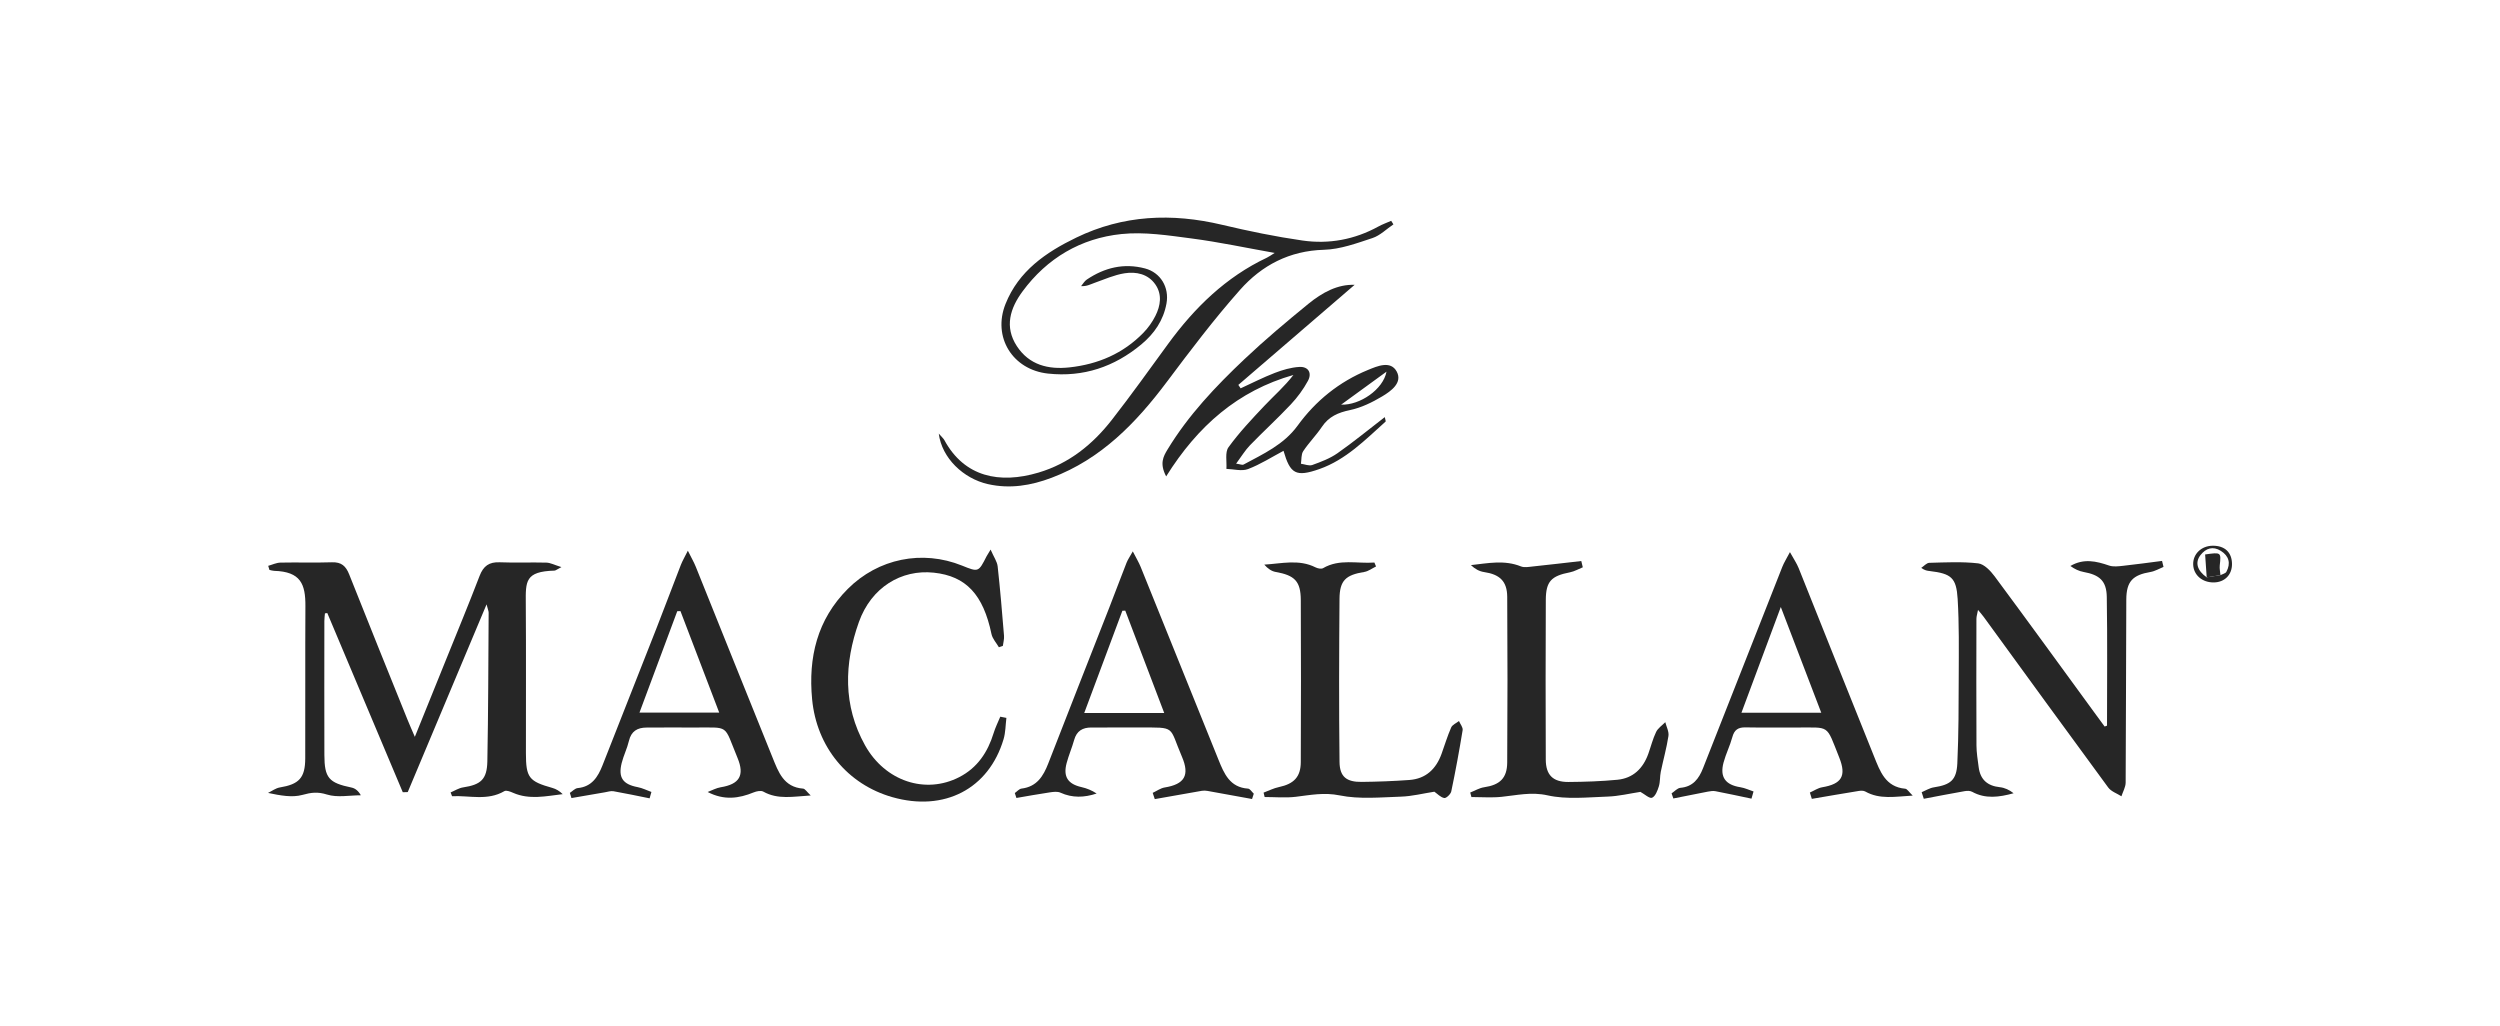 <?xml version="1.0" encoding="utf-8"?>
<!-- Generator: Adobe Illustrator 17.0.0, SVG Export Plug-In . SVG Version: 6.00 Build 0)  -->
<!DOCTYPE svg PUBLIC "-//W3C//DTD SVG 1.1//EN" "http://www.w3.org/Graphics/SVG/1.1/DTD/svg11.dtd">
<svg version="1.1" id="Capa_1" xmlns="http://www.w3.org/2000/svg" xmlns:xlink="http://www.w3.org/1999/xlink" x="0px" y="0px"
	 width="390px" height="160px" viewBox="0 0 390 160" enable-background="new 0 0 390 160" xml:space="preserve">
<g>
	<g>
		<path fill="#262626" d="M41.841,88.269c0.636-0.175,1.269-0.488,1.909-0.502c2.682-0.057,5.369,0.04,8.049-0.05
			c1.464-0.049,2.159,0.589,2.673,1.887c3,7.577,6.063,15.13,9.109,22.689c0.307,0.761,0.643,1.509,1.134,2.655
			c1.686-4.169,3.235-7.993,4.778-11.819c1.785-4.425,3.616-8.833,5.322-13.288c0.593-1.548,1.486-2.193,3.143-2.125
			c2.424,0.1,4.856-0.012,7.282,0.053c0.63,0.017,1.251,0.361,2.341,0.698c-0.752,0.392-0.91,0.544-1.072,0.548
			c-4.599,0.131-4.512,1.656-4.487,5.098c0.056,7.795,0.013,15.59,0.02,23.385c0.003,3.82,0.464,4.394,4.135,5.421
			c0.575,0.161,1.106,0.481,1.605,0.969c-2.619,0.308-5.195,0.909-7.742-0.209c-0.421-0.185-1.053-0.439-1.354-0.263
			c-2.641,1.548-5.439,0.657-8.165,0.793c-0.075-0.196-0.15-0.392-0.224-0.589c0.649-0.271,1.276-0.685,1.95-0.787
			c2.761-0.42,3.726-1.239,3.779-4.08c0.146-7.725,0.151-15.452,0.202-23.178c0.002-0.231-0.112-0.464-0.325-1.294
			c-4.241,10.099-8.269,19.691-12.296,29.284c-0.258,0.008-0.516,0.016-0.774,0.023c-3.926-9.317-7.851-18.635-11.777-27.952
			c-0.122,0.016-0.244,0.033-0.366,0.049c-0.032,0.398-0.091,0.795-0.091,1.193c-0.005,6.964-0.016,13.929,0.003,20.893
			c0.01,3.593,0.695,4.357,4.241,5.089c0.551,0.114,1.046,0.494,1.448,1.204c-1.773,0-3.667,0.39-5.281-0.116
			c-1.443-0.452-2.456-0.327-3.842,0.057c-1.592,0.44-3.399,0.102-5.358-0.309c0.611-0.293,1.195-0.747,1.837-0.853
			c3.002-0.495,3.959-1.488,3.969-4.534c0.026-7.922-0.018-15.843,0.026-23.765c0.019-3.413-0.723-5.377-4.889-5.493
			c-0.242-0.007-0.482-0.095-0.724-0.145C41.965,88.695,41.903,88.482,41.841,88.269z"/>
		<path fill="#262626" d="M328.695,113.202c0-6.695,0.072-13.39-0.037-20.083c-0.041-2.513-1.14-3.441-3.61-3.89
			c-0.726-0.132-1.416-0.459-2.066-0.936c2.074-1.213,4.031-0.754,6.037-0.066c0.665,0.228,1.478,0.115,2.21,0.036
			c2.02-0.218,4.033-0.501,6.049-0.759c0.076,0.312,0.153,0.623,0.229,0.935c-0.674,0.271-1.326,0.671-2.026,0.789
			c-2.783,0.472-3.764,1.468-3.779,4.307c-0.051,9.516-0.037,19.033-0.101,28.549c-0.005,0.714-0.43,1.425-0.659,2.137
			c-0.697-0.448-1.601-0.744-2.059-1.367c-6.504-8.839-12.947-17.723-19.408-26.594c-0.221-0.303-0.472-0.584-0.906-1.116
			c-0.117,0.637-0.247,1.017-0.248,1.397c-0.012,6.579-0.026,13.158,0.007,19.736c0.006,1.142,0.196,2.285,0.346,3.422
			c0.252,1.915,1.366,2.898,3.291,3.102c0.763,0.081,1.498,0.421,2.156,0.946c-2.25,0.617-4.393,0.921-6.473-0.229
			c-0.316-0.174-0.795-0.163-1.173-0.096c-2.126,0.372-4.245,0.788-6.366,1.189c-0.11-0.342-0.219-0.684-0.329-1.027
			c0.63-0.26,1.239-0.656,1.894-0.757c2.605-0.4,3.548-1.114,3.669-3.752c0.21-4.586,0.206-9.184,0.219-13.777
			c0.011-3.956,0.071-7.921-0.169-11.865c-0.203-3.335-1.009-3.947-4.361-4.351c-0.372-0.045-0.745-0.076-1.319-0.492
			c0.419-0.276,0.831-0.779,1.257-0.79c2.543-0.067,5.11-0.204,7.623,0.084c0.93,0.107,1.927,1.159,2.567,2.021
			c5.245,7.071,10.413,14.199,15.604,21.309c0.518,0.71,1.039,1.417,1.559,2.125C328.446,113.293,328.57,113.247,328.695,113.202z"
			/>
		<path fill="#262626" d="M146.447,67.639c0.489,0.563,0.735,0.762,0.874,1.018c3.125,5.76,8.601,6.87,14.671,5.071
			c4.789-1.419,8.468-4.4,11.464-8.24c3.021-3.872,5.875-7.876,8.773-11.844c4.126-5.649,9.006-10.423,15.416-13.45
			c0.332-0.157,0.631-0.384,1.203-0.738c-4.511-0.802-8.704-1.701-12.943-2.254c-3.635-0.474-7.376-1.066-10.975-0.69
			c-6.329,0.661-11.593,3.76-15.418,8.953c-1.92,2.606-2.852,5.513-0.887,8.524c1.928,2.953,4.907,3.683,8.215,3.323
			c4.444-0.484,8.374-2.157,11.526-5.395c0.745-0.765,1.396-1.679,1.875-2.633c0.803-1.601,1.083-3.352-0.01-4.918
			c-1.142-1.637-2.99-2.016-4.794-1.734c-1.606,0.251-3.145,0.951-4.698,1.498c-0.629,0.222-1.215,0.564-2.084,0.502
			c0.29-0.343,0.521-0.774,0.879-1.015c2.776-1.87,5.792-2.614,9.092-1.739c2.422,0.642,3.807,2.944,3.346,5.47
			c-0.481,2.636-1.903,4.701-3.925,6.382c-4.221,3.507-9.039,5.137-14.543,4.551c-5.544-0.59-8.705-5.692-6.643-10.861
			c2.052-5.144,6.29-8.055,11.032-10.351c7.317-3.542,14.915-3.861,22.744-2.002c4.143,0.984,8.33,1.847,12.543,2.454
			c4.127,0.595,8.131-0.14,11.84-2.18c0.64-0.352,1.337-0.599,2.008-0.894c0.116,0.185,0.231,0.37,0.347,0.555
			c-1.085,0.731-2.077,1.74-3.273,2.136c-2.462,0.814-5.02,1.758-7.562,1.828c-5.389,0.149-9.702,2.427-13.084,6.241
			c-4.053,4.571-7.756,9.466-11.424,14.36c-4.823,6.435-10.268,12.052-17.984,14.966c-3.212,1.213-6.49,1.766-9.929,0.989
			C150.288,74.656,146.924,71.461,146.447,67.639z"/>
		<path fill="#262626" d="M101.339,124.541c-1.876-0.376-3.747-0.778-5.631-1.108c-0.425-0.074-0.897,0.089-1.343,0.165
			c-1.74,0.295-3.478,0.599-5.217,0.899c-0.084-0.269-0.168-0.538-0.252-0.807c0.408-0.26,0.798-0.708,1.227-0.749
			c2.204-0.211,3.153-1.743,3.859-3.526c2.833-7.157,5.654-14.319,8.46-21.486c1.276-3.258,2.498-6.537,3.768-9.798
			c0.242-0.623,0.59-1.205,1.095-2.222c0.546,1.097,0.949,1.786,1.243,2.518c3.994,9.915,7.957,19.843,11.97,29.75
			c0.905,2.233,1.73,4.623,4.764,4.845c0.314,0.023,0.594,0.517,1.188,1.07c-2.77,0.168-5.117,0.674-7.392-0.599
			c-0.372-0.208-1.057-0.065-1.512,0.122c-2.299,0.944-4.606,1.275-7.171-0.064c0.678-0.254,1.337-0.628,2.039-0.741
			c2.895-0.467,3.76-1.822,2.624-4.565c-2.236-5.397-1.119-4.712-6.906-4.753c-2.428-0.017-4.856,0-7.284,0.006
			c-1.44,0.004-2.401,0.567-2.758,2.089c-0.274,1.169-0.832,2.271-1.126,3.437c-0.575,2.282,0.187,3.332,2.489,3.768
			c0.737,0.14,1.433,0.496,2.147,0.753C101.528,123.878,101.434,124.21,101.339,124.541z M106.151,95.331
			c-0.167,0.006-0.333,0.012-0.499,0.017c-1.956,5.249-3.913,10.499-5.896,15.821c4.253,0,8.226,0,12.443,0
			C110.125,105.74,108.138,100.535,106.151,95.331z"/>
		<path fill="#262626" d="M273.231,124.59c-1.869-0.392-3.735-0.8-5.611-1.161c-0.378-0.073-0.798-0.011-1.185,0.063
			c-1.8,0.342-3.596,0.71-5.393,1.068c-0.092-0.265-0.183-0.53-0.275-0.795c0.459-0.301,0.898-0.823,1.379-0.865
			c1.963-0.171,2.884-1.428,3.525-3.058c4.12-10.471,8.236-20.943,12.368-31.409c0.264-0.669,0.661-1.287,1.191-2.302
			c0.604,1.096,1.067,1.762,1.361,2.496c3.931,9.795,7.816,19.608,11.769,29.393c0.922,2.284,1.761,4.75,4.857,5.02
			c0.313,0.027,0.586,0.521,1.165,1.073c-2.772,0.158-5.136,0.635-7.393-0.635c-0.273-0.154-0.689-0.143-1.02-0.09
			c-2.444,0.394-4.883,0.819-7.323,1.234c-0.102-0.328-0.204-0.656-0.306-0.984c0.639-0.283,1.253-0.711,1.921-0.824
			c3.044-0.514,3.812-1.754,2.663-4.637c-2.119-5.313-1.362-4.644-6.773-4.685c-2.617-0.02-5.235,0.033-7.852-0.02
			c-1.139-0.023-1.746,0.377-2.051,1.51c-0.363,1.345-1.007,2.614-1.37,3.959c-0.616,2.285,0.287,3.501,2.625,3.867
			c0.7,0.11,1.367,0.435,2.049,0.662C273.446,123.843,273.338,124.217,273.231,124.59z M271.666,111.182c4.264,0,8.226,0,12.449,0
			c-2.095-5.475-4.106-10.731-6.309-16.49C275.639,100.511,273.678,105.778,271.666,111.182z"/>
		<path fill="#262626" d="M195.32,124.644c-2.318-0.423-4.636-0.85-6.956-1.262c-0.282-0.05-0.586-0.066-0.866-0.017
			c-2.452,0.422-4.902,0.862-7.352,1.296c-0.109-0.325-0.217-0.65-0.326-0.975c0.625-0.29,1.224-0.736,1.879-0.842
			c3.076-0.499,3.932-1.887,2.685-4.792c-2.083-4.85-0.835-4.558-6.659-4.563c-2.49-0.002-4.98,0.01-7.47,0.002
			c-1.373-0.005-2.294,0.538-2.684,1.936c-0.34,1.222-0.853,2.396-1.178,3.621c-0.565,2.126,0.197,3.26,2.329,3.743
			c0.818,0.185,1.606,0.503,2.355,1c-1.937,0.639-3.785,0.711-5.644-0.133c-0.464-0.211-1.109-0.129-1.65-0.049
			c-1.746,0.258-3.482,0.578-5.222,0.874c-0.084-0.256-0.167-0.512-0.251-0.768c0.348-0.241,0.675-0.65,1.046-0.695
			c2.387-0.29,3.399-1.923,4.18-3.938c3.149-8.123,6.354-16.225,9.529-24.338c0.904-2.309,1.763-4.636,2.672-6.943
			c0.199-0.506,0.524-0.964,0.98-1.784c0.521,1.021,0.941,1.71,1.239,2.447c4.053,10.021,8.081,20.051,12.135,30.072
			c0.87,2.15,1.764,4.3,4.605,4.489c0.314,0.021,0.597,0.516,0.895,0.791C195.5,124.091,195.41,124.368,195.32,124.644z
			 M175.544,95.261c-0.151,0.005-0.301,0.01-0.452,0.015c-1.963,5.262-3.927,10.524-5.952,15.951c4.218,0,8.202,0,12.478,0
			C179.546,105.781,177.545,100.521,175.544,95.261z"/>
		<path fill="#262626" d="M156.998,111.992c-0.139,1.109-0.127,2.264-0.441,3.321c-2.308,7.759-9.247,11.352-17.347,9.044
			c-6.968-1.986-11.816-7.803-12.521-15.282c-0.613-6.502,0.778-12.42,5.574-17.213c4.731-4.727,11.603-6.137,17.823-3.625
			c2.559,1.034,2.558,1.033,3.828-1.471c0.085-0.168,0.194-0.324,0.62-1.029c0.514,1.183,1.018,1.874,1.1,2.611
			c0.398,3.604,0.697,7.22,0.994,10.835c0.043,0.518-0.116,1.052-0.182,1.578c-0.206,0.07-0.412,0.14-0.618,0.21
			c-0.397-0.686-1.003-1.328-1.157-2.065c-1.284-6.147-3.958-9.036-8.998-9.57c-5.073-0.538-9.759,2.302-11.685,7.703
			c-2.302,6.456-2.504,13.02,0.958,19.227c3.138,5.625,9.431,7.673,14.69,4.97c2.844-1.462,4.455-3.893,5.372-6.881
			c0.268-0.874,0.686-1.703,1.035-2.552C156.361,111.865,156.68,111.928,156.998,111.992z"/>
		<path fill="#262626" d="M255.907,123.533c-1.655,0.249-3.387,0.677-5.132,0.735c-3.123,0.104-6.363,0.475-9.347-0.192
			c-2.569-0.574-4.806-0.01-7.2,0.232c-1.547,0.156-3.123,0.029-4.686,0.029c-0.062-0.234-0.125-0.467-0.187-0.701
			c0.723-0.284,1.424-0.716,2.172-0.826c2.427-0.357,3.582-1.399,3.598-3.857c0.056-8.618,0.059-17.237,0.002-25.855
			c-0.016-2.438-1.184-3.499-3.605-3.856c-0.729-0.107-1.42-0.47-2.056-1.086c2.648-0.294,5.228-0.838,7.801,0.202
			c0.529,0.214,1.225,0.076,1.836,0.012c2.528-0.265,5.052-0.563,7.578-0.85c0.079,0.326,0.158,0.651,0.236,0.977
			c-0.666,0.268-1.31,0.649-2.003,0.783c-2.911,0.566-3.754,1.402-3.768,4.312c-0.042,8.3-0.035,16.601-0.005,24.901
			c0.009,2.402,1.119,3.513,3.539,3.495c2.544-0.019,5.097-0.102,7.629-0.345c2.461-0.237,4.01-1.767,4.83-4.056
			c0.406-1.135,0.696-2.324,1.216-3.403c0.289-0.599,0.943-1.023,1.432-1.526c0.179,0.722,0.595,1.48,0.491,2.159
			c-0.287,1.88-0.813,3.722-1.197,5.589c-0.153,0.745-0.078,1.547-0.3,2.263c-0.206,0.666-0.539,1.554-1.06,1.777
			C257.329,124.615,256.553,123.885,255.907,123.533z"/>
		<path fill="#262626" d="M223.76,123.505c-1.75,0.272-3.482,0.716-5.226,0.772c-3.186,0.104-6.471,0.427-9.541-0.195
			c-2.43-0.493-4.552-0.062-6.829,0.215c-1.604,0.196-3.252,0.038-4.88,0.038c-0.055-0.229-0.11-0.457-0.165-0.686
			c0.8-0.296,1.578-0.695,2.404-0.869c2.321-0.49,3.391-1.58,3.4-3.897c0.033-8.428,0.047-16.856,0.001-25.284
			c-0.016-2.94-0.967-3.854-3.917-4.373c-0.649-0.114-1.246-0.531-1.781-1.145c2.722-0.161,5.403-0.878,7.991,0.425
			c0.34,0.171,0.903,0.292,1.183,0.128c2.577-1.502,5.334-0.675,8.006-0.878c0.086,0.204,0.171,0.408,0.257,0.612
			c-0.609,0.295-1.192,0.752-1.832,0.856c-2.894,0.468-3.844,1.319-3.867,4.195c-0.066,8.482-0.098,16.966,0.003,25.448
			c0.028,2.325,1.108,3.137,3.454,3.11c2.483-0.028,4.969-0.119,7.445-0.3c2.574-0.188,4.163-1.713,5.017-4.075
			c0.497-1.375,0.916-2.783,1.503-4.119c0.188-0.429,0.799-0.672,1.216-1.001c0.203,0.476,0.641,0.991,0.571,1.423
			c-0.521,3.197-1.108,6.385-1.773,9.555c-0.09,0.428-0.791,1.09-1.093,1.033C224.729,124.385,224.235,123.835,223.76,123.505z"/>
		<path fill="#262626" d="M181.921,74.317c-1.051-1.997-0.449-3.099,0.209-4.186c3.24-5.348,7.503-9.846,12.005-14.104
			c3.195-3.022,6.574-5.858,9.984-8.639c2.133-1.741,4.539-3.058,7.201-2.954c-5.974,5.141-12.058,10.376-18.142,15.612
			c0.121,0.178,0.242,0.355,0.362,0.533c1.769-0.81,3.506-1.703,5.318-2.402c1.22-0.471,2.534-0.859,3.827-0.935
			c1.423-0.084,2.016,0.943,1.355,2.167c-0.716,1.327-1.645,2.585-2.68,3.686c-2.055,2.185-4.279,4.212-6.366,6.368
			c-0.761,0.786-1.333,1.754-2.159,2.865c0.679,0.099,0.974,0.243,1.142,0.152c3.074-1.66,6.288-3.108,8.446-6.074
			c2.839-3.903,6.492-6.845,10.959-8.684c1.496-0.616,3.555-1.522,4.508,0.245c0.937,1.738-0.882,3.042-2.263,3.867
			c-1.558,0.931-3.277,1.773-5.033,2.14c-1.856,0.388-3.306,1.014-4.38,2.616c-0.886,1.321-2.033,2.466-2.911,3.791
			c-0.338,0.51-0.251,1.3-0.358,1.963c0.595,0.08,1.269,0.378,1.769,0.197c1.355-0.49,2.754-1.014,3.922-1.831
			c2.493-1.745,4.85-3.684,7.388-5.64c0.074,0.386,0.189,0.643,0.125,0.7c-3.171,2.845-6.198,5.953-10.322,7.402
			c-3.686,1.295-4.557,0.743-5.599-2.843c-1.836,0.972-3.608,2.115-5.537,2.847c-0.979,0.372-2.239,0.003-3.372-0.031
			c0.083-1.143-0.246-2.584,0.325-3.372c1.668-2.3,3.64-4.392,5.599-6.465c1.505-1.593,3.171-3.035,4.527-4.812
			C193.138,60.95,186.845,66.438,181.921,74.317z M216.296,57.977c-2.26,1.644-4.52,3.288-7.077,5.148
			C212.149,63.237,215.781,60.741,216.296,57.977z"/>
		<path fill="#262626" d="M348.192,87.992c0.009,1.672-1.143,2.842-2.823,2.868c-1.811,0.028-3.177-1.149-3.232-2.786
			c-0.056-1.644,1.267-2.923,3.041-2.94C347.071,85.115,348.182,86.169,348.192,87.992z M344.245,90.062
			c0.716-0.114,1.432-0.227,2.147-0.341c0.316-0.168,0.78-0.256,0.922-0.518c0.715-1.323,0.409-2.464-0.862-3.267
			c-1.239-0.782-2.336-0.414-3.174,0.659C342.376,87.749,342.77,89.027,344.245,90.062z"/>
		<path fill="#262626" d="M344.245,90.062c-0.082-1.195-0.164-2.389-0.245-3.566c2.509-0.36,2.505-0.348,2.281,1.719
			c-0.053,0.492,0.07,1.004,0.112,1.507C345.677,89.835,344.961,89.948,344.245,90.062z"/>
	</g>
</g>
</svg>
